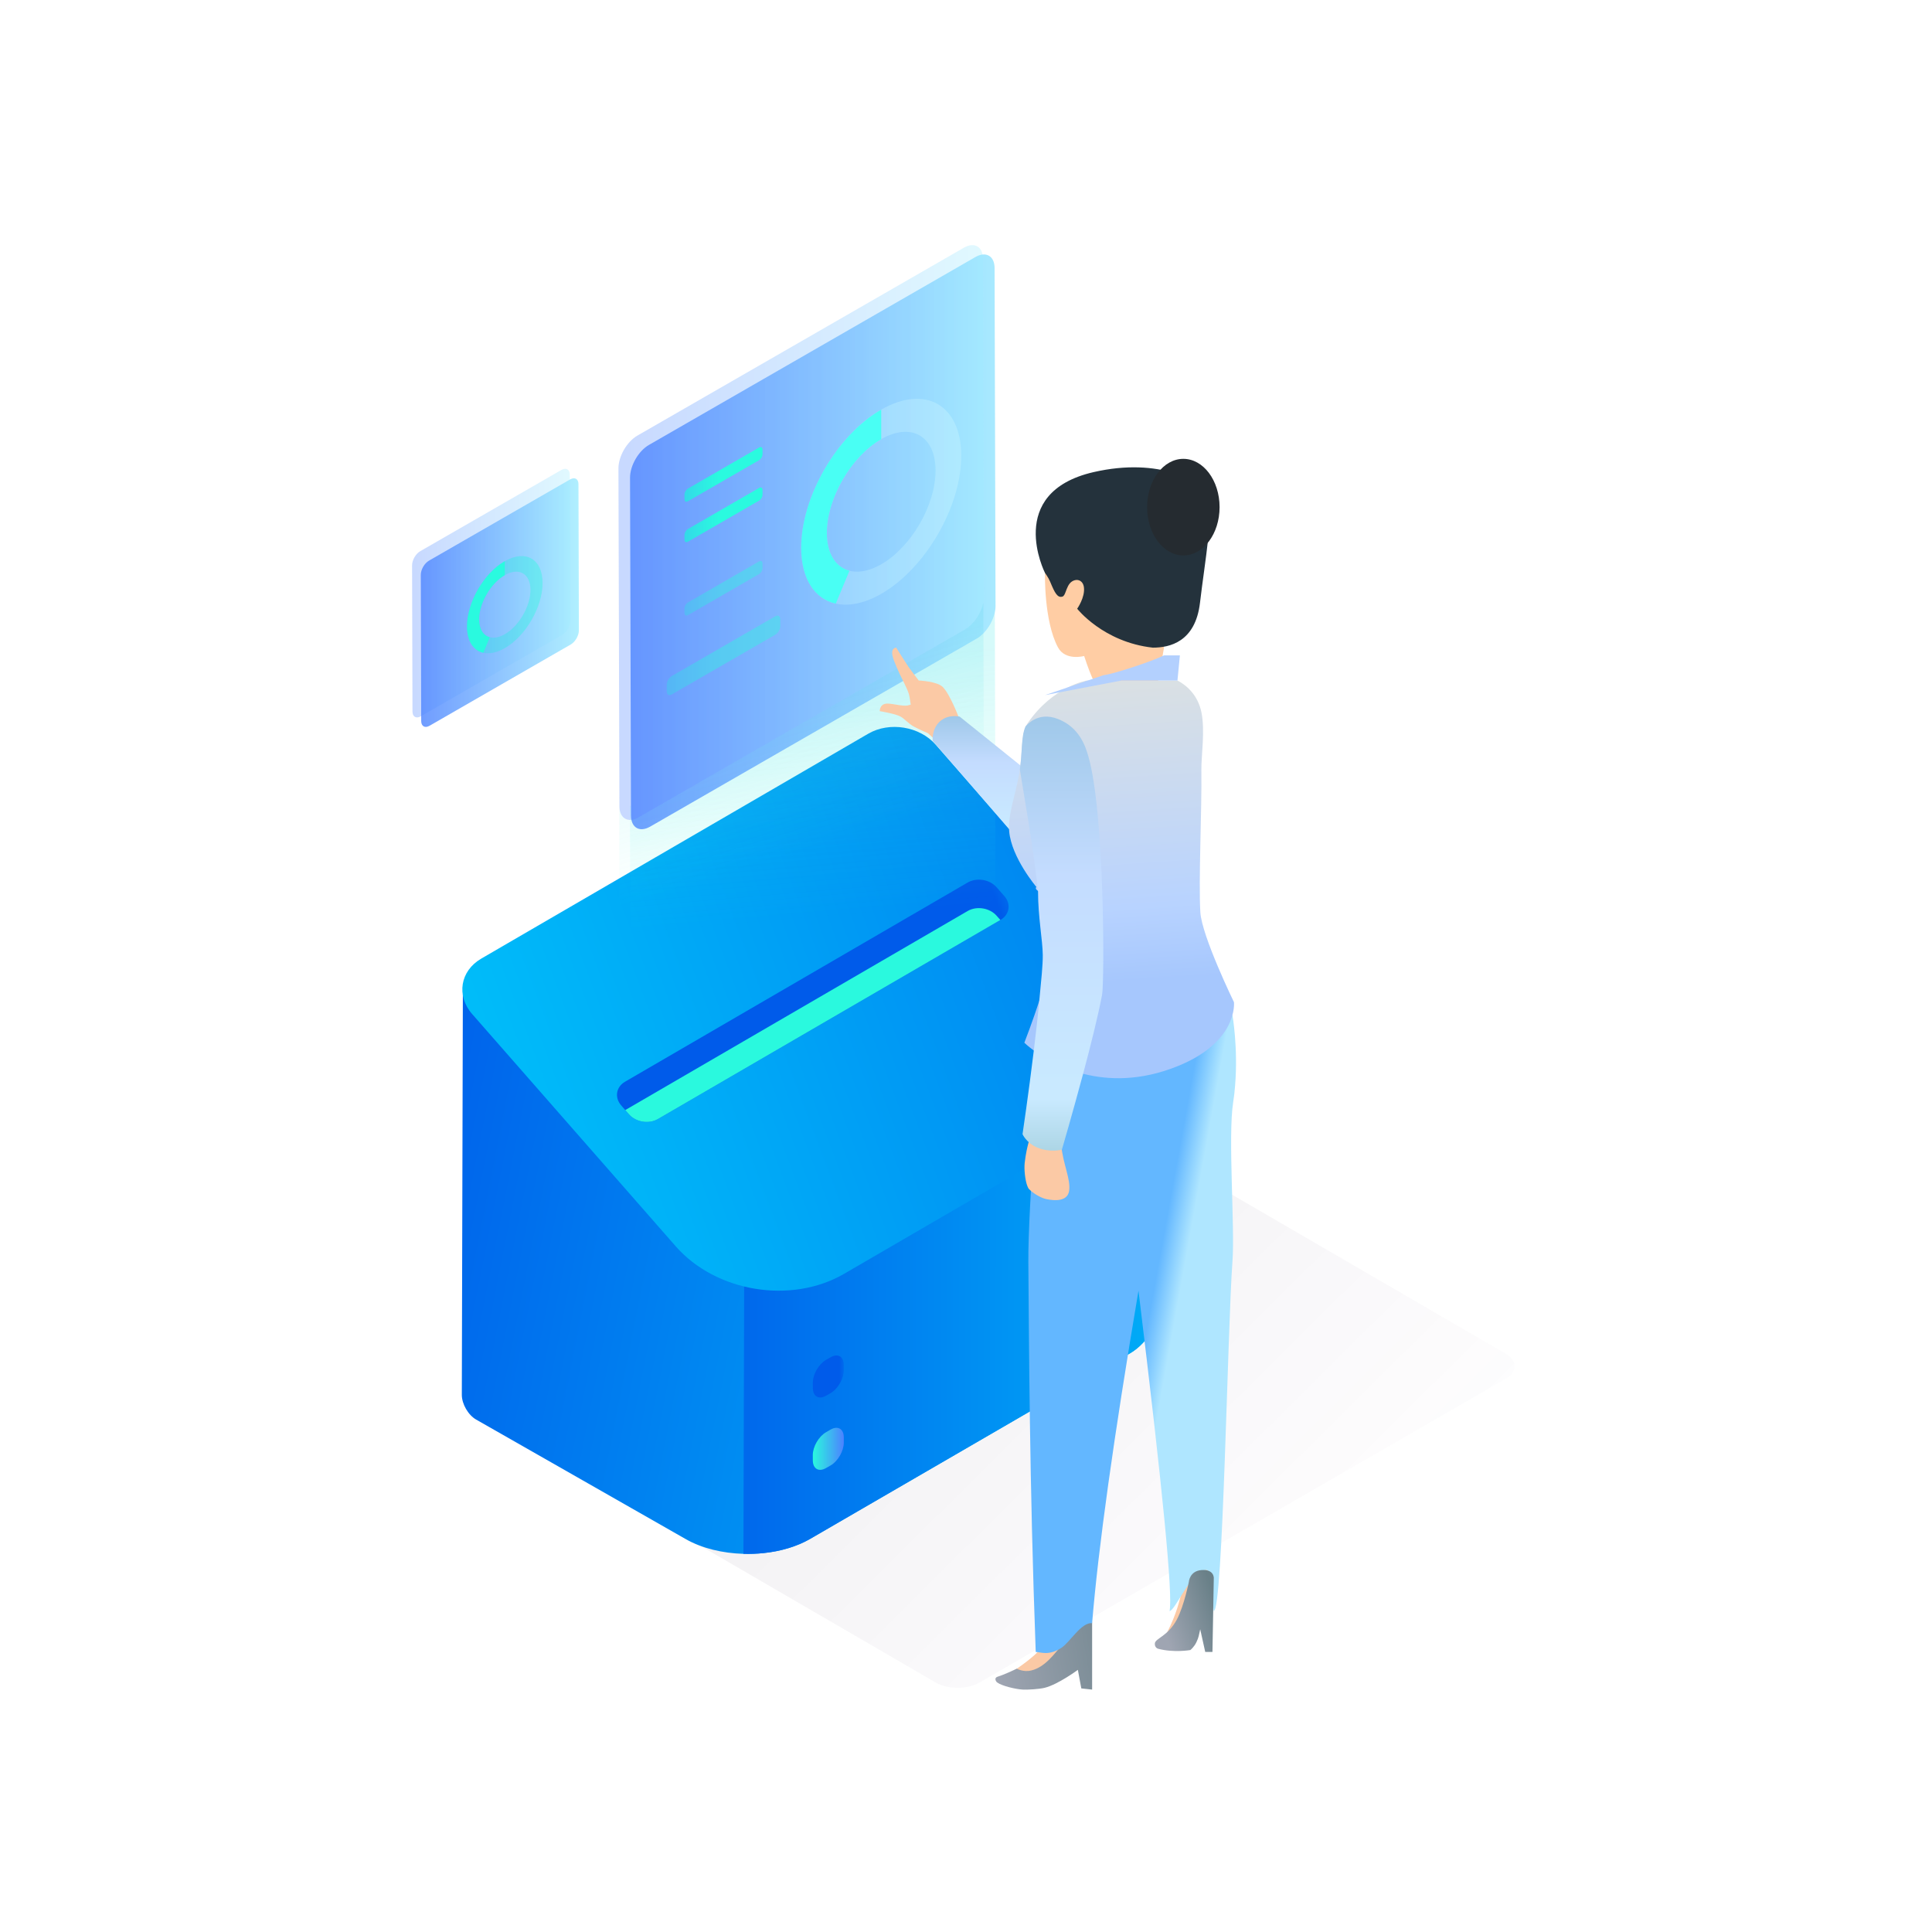 <?xml version="1.0" encoding="UTF-8"?>
<svg width="160px" height="160px" viewBox="0 0 160 160" version="1.1" xmlns="http://www.w3.org/2000/svg" xmlns:xlink="http://www.w3.org/1999/xlink">
    <title>办公</title>
    <defs>
        <linearGradient x1="95.688%" y1="76.455%" x2="24.977%" y2="35.51%" id="linearGradient-1">
            <stop stop-color="#311563" stop-opacity="0" offset="0%"></stop>
            <stop stop-color="#130624" offset="100%"></stop>
        </linearGradient>
        <linearGradient x1="118.641%" y1="60.191%" x2="-16.712%" y2="38.74%" id="linearGradient-2">
            <stop stop-color="#00C6FB" offset="0.54%"></stop>
            <stop stop-color="#005BEA" offset="100%"></stop>
        </linearGradient>
        <linearGradient x1="137.118%" y1="50%" x2="-19.285%" y2="50%" id="linearGradient-3">
            <stop stop-color="#00C6FB" offset="0.54%"></stop>
            <stop stop-color="#005BEA" offset="100%"></stop>
        </linearGradient>
        <linearGradient x1="-8.631%" y1="69.005%" x2="153.246%" y2="20.218%" id="linearGradient-4">
            <stop stop-color="#00C6FB" offset="0.54%"></stop>
            <stop stop-color="#005BEA" offset="100%"></stop>
        </linearGradient>
        <linearGradient x1="125.077%" y1="32.423%" x2="102.895%" y2="37.616%" id="linearGradient-5">
            <stop stop-color="#00C6FB" offset="0.54%"></stop>
            <stop stop-color="#005BEA" offset="100%"></stop>
        </linearGradient>
        <linearGradient x1="50.001%" y1="192.439%" x2="50.001%" y2="119.618%" id="linearGradient-6">
            <stop stop-color="#4C82FF" offset="0%"></stop>
            <stop stop-color="#2AF9DE" offset="100%"></stop>
        </linearGradient>
        <linearGradient x1="185.315%" y1="50.004%" x2="85.298%" y2="50.004%" id="linearGradient-7">
            <stop stop-color="#00C6FB" offset="0.54%"></stop>
            <stop stop-color="#005BEA" offset="100%"></stop>
        </linearGradient>
        <linearGradient x1="99.985%" y1="49.994%" x2="-0.007%" y2="49.994%" id="linearGradient-8">
            <stop stop-color="#4C82FF" offset="0%"></stop>
            <stop stop-color="#2AF9DE" offset="100%"></stop>
        </linearGradient>
        <linearGradient x1="-0%" y1="50%" x2="100%" y2="50%" id="linearGradient-9">
            <stop stop-color="#4C83FF" offset="0%"></stop>
            <stop stop-color="#92E4FF" offset="100%"></stop>
        </linearGradient>
        <linearGradient x1="-0.001%" y1="50%" x2="100%" y2="50%" id="linearGradient-10">
            <stop stop-color="#4C83FF" offset="0%"></stop>
            <stop stop-color="#9DECFF" offset="100%"></stop>
        </linearGradient>
        <linearGradient x1="42.797%" y1="-68.488%" x2="50.689%" y2="59.789%" id="linearGradient-11">
            <stop stop-color="#30E4E5" offset="61.15%"></stop>
            <stop stop-color="#2AFADF" stop-opacity="0" offset="100%"></stop>
        </linearGradient>
        <linearGradient x1="39.551%" y1="1.902%" x2="50.135%" y2="49.761%" id="linearGradient-12">
            <stop stop-color="#30BDE5" offset="0%"></stop>
            <stop stop-color="#2AFADF" stop-opacity="0" offset="100%"></stop>
        </linearGradient>
        <linearGradient x1="-139.083%" y1="50%" x2="91.221%" y2="50%" id="linearGradient-13">
            <stop stop-color="#4C83FF" offset="0%"></stop>
            <stop stop-color="#B9ECFF" offset="75.28%"></stop>
            <stop stop-color="#C9F4FF" offset="100%"></stop>
        </linearGradient>
        <linearGradient x1="-142.558%" y1="49.997%" x2="-42.554%" y2="49.997%" id="linearGradient-14">
            <stop stop-color="#92CFFF" offset="0%"></stop>
            <stop stop-color="#49FFF4" offset="100%"></stop>
        </linearGradient>
        <linearGradient x1="-115.967%" y1="50.005%" x2="43.527%" y2="50.005%" id="linearGradient-15">
            <stop stop-color="#4C83FF" offset="0%"></stop>
            <stop stop-color="#2AFADF" offset="100%"></stop>
        </linearGradient>
        <linearGradient x1="-115.967%" y1="50.001%" x2="43.527%" y2="50.001%" id="linearGradient-16">
            <stop stop-color="#4C83FF" offset="0%"></stop>
            <stop stop-color="#2AFADF" offset="100%"></stop>
        </linearGradient>
        <linearGradient x1="-115.967%" y1="50.008%" x2="43.527%" y2="50.008%" id="linearGradient-17">
            <stop stop-color="#4C83FF" offset="0%"></stop>
            <stop stop-color="#2AFADF" offset="100%"></stop>
        </linearGradient>
        <linearGradient x1="-115.977%" y1="50.004%" x2="43.519%" y2="50.004%" id="linearGradient-18">
            <stop stop-color="#4C83FF" offset="0%"></stop>
            <stop stop-color="#2AFADF" offset="100%"></stop>
        </linearGradient>
        <linearGradient x1="-0.001%" y1="50%" x2="100%" y2="50%" id="linearGradient-19">
            <stop stop-color="#4C83FF" offset="0%"></stop>
            <stop stop-color="#9DECFF" offset="100%"></stop>
        </linearGradient>
        <linearGradient x1="-0.001%" y1="50%" x2="100%" y2="50%" id="linearGradient-20">
            <stop stop-color="#4C83FF" offset="0%"></stop>
            <stop stop-color="#9DECFF" offset="100%"></stop>
        </linearGradient>
        <linearGradient x1="-139.079%" y1="50.003%" x2="91.219%" y2="50.003%" id="linearGradient-21">
            <stop stop-color="#4C83FF" offset="0%"></stop>
            <stop stop-color="#30E5E5" offset="75.28%"></stop>
            <stop stop-color="#2AFADF" offset="100%"></stop>
        </linearGradient>
        <linearGradient x1="-142.541%" y1="50.004%" x2="-42.555%" y2="50.004%" id="linearGradient-22">
            <stop stop-color="#4C83FF" offset="0%"></stop>
            <stop stop-color="#2AFADF" offset="100%"></stop>
        </linearGradient>
        <linearGradient x1="49.993%" y1="104.414%" x2="49.993%" y2="-23.044%" id="linearGradient-23">
            <stop stop-color="#A1CDDB" offset="0%"></stop>
            <stop stop-color="#C9EAFF" offset="13.02%"></stop>
            <stop stop-color="#C4DCFF" offset="52.77%"></stop>
            <stop stop-color="#9DC7E8" offset="83.02%"></stop>
            <stop stop-color="#FFD1A3" offset="100%"></stop>
        </linearGradient>
        <linearGradient x1="0%" y1="71.801%" x2="162.37%" y2="50.001%" id="linearGradient-24">
            <stop stop-color="#9FA5B2" offset="0%"></stop>
            <stop stop-color="#698088" offset="100%"></stop>
        </linearGradient>
        <linearGradient x1="41.848%" y1="75.417%" x2="51.622%" y2="80.804%" id="linearGradient-25">
            <stop stop-color="#63B7FF" offset="0%"></stop>
            <stop stop-color="#AFE6FF" offset="100%"></stop>
        </linearGradient>
        <linearGradient x1="24.109%" y1="89.426%" x2="108.188%" y2="50.002%" id="linearGradient-26">
            <stop stop-color="#9FA5B2" offset="0%"></stop>
            <stop stop-color="#698088" offset="100%"></stop>
        </linearGradient>
        <linearGradient x1="51.144%" y1="75.106%" x2="45.785%" y2="-66.368%" id="linearGradient-27">
            <stop stop-color="#A6C7FD" offset="0%"></stop>
            <stop stop-color="#B8D3FF" offset="13.02%"></stop>
            <stop stop-color="#DAE0E3" offset="52.77%"></stop>
            <stop stop-color="#6CBCFF" offset="83.02%"></stop>
            <stop stop-color="#A3D6FF" offset="100%"></stop>
        </linearGradient>
        <linearGradient x1="49.993%" y1="104.414%" x2="49.993%" y2="-23.044%" id="linearGradient-28">
            <stop stop-color="#A1CDDB" offset="0%"></stop>
            <stop stop-color="#C9EAFF" offset="13.02%"></stop>
            <stop stop-color="#C4DCFF" offset="52.77%"></stop>
            <stop stop-color="#9DC7E8" offset="83.02%"></stop>
            <stop stop-color="#FFD1A3" offset="100%"></stop>
        </linearGradient>
    </defs>
    <g id="页面-1" stroke="none" stroke-width="1" fill="none" fill-rule="evenodd">
        <g id="传感器件-切图" transform="translate(-55, -391)">
            <g id="办公" transform="translate(55, 391)">
                <rect id="矩形" fill="#D8D8D8" opacity="0" x="0" y="0" width="160" height="160"></rect>
                <g id="49" transform="translate(34, 20)">
                    <path d="M9.122,99.366 L43.489,119.339 C44.49,119.921 46.112,119.922 47.113,119.343 L90.671,94.195 C91.673,93.616 91.674,92.677 90.675,92.096 L56.307,72.124 C55.308,71.543 53.686,71.541 52.685,72.118 L9.125,97.268 C8.124,97.846 8.122,98.786 9.122,99.366 Z" id="Path" fill="url(#linearGradient-1)" opacity="0.062"></path>
                    <path d="M4.246,95.514 C4.246,96.274 4.775,97.191 5.435,97.565 L22.787,107.46 C24.12,108.224 25.831,108.631 27.57,108.683 C28.12,108.697 28.679,108.678 29.224,108.621 C30.637,108.477 31.99,108.08 33.084,107.449 L59.585,92.076 C61.119,91.191 62.361,89.038 62.365,87.264 L62.404,65.779 L44.368,64.704 L4.332,62.315 L4.246,95.514 Z" id="Path" fill="url(#linearGradient-2)"></path>
                    <path d="M27.57,108.682 C28.12,108.696 28.679,108.678 29.224,108.621 C30.637,108.476 31.99,108.08 33.084,107.449 L59.585,92.076 C61.119,91.191 62.361,89.037 62.365,87.264 L62.404,65.779 L44.368,64.704 L27.647,79.214 L27.57,108.682 Z" id="Path" fill="url(#linearGradient-3)"></path>
                    <path d="M58.466,72.379 C62.834,69.84 63.677,64.701 60.345,60.9 L43.492,41.673 C42.158,40.151 39.663,39.744 37.914,40.757 L5.856,59.388 C4.108,60.405 3.771,62.461 5.104,63.981 L21.957,83.209 C25.286,87.009 31.53,88.033 35.9,85.495 L58.466,72.379 Z" id="Path" fill="url(#linearGradient-4)"></path>
                    <path d="M17.447,71.548 L17.782,71.931 L18.086,72.281 C18.664,72.936 19.733,73.109 20.488,72.674 L48.845,56.189 L48.855,56.184 C49.605,55.749 49.751,54.869 49.18,54.213 L48.535,53.48 C47.964,52.83 46.889,52.652 46.139,53.087 L17.772,69.578 C17.016,70.011 16.876,70.898 17.447,71.548 Z" id="Path" fill="url(#linearGradient-5)"></path>
                    <path d="M17.782,71.931 L18.086,72.281 C18.663,72.936 19.732,73.109 20.487,72.674 L48.845,56.189 L48.535,55.838 C47.964,55.188 46.889,55.01 46.139,55.445 L17.782,71.931 Z" id="Path" fill="url(#linearGradient-6)"></path>
                    <path d="M33.314,94.516 L33.318,94.951 C33.321,95.65 33.813,95.931 34.419,95.583 L34.791,95.368 C35.396,95.02 35.882,94.171 35.879,93.472 L35.878,93.036 C35.877,92.338 35.385,92.055 34.782,92.405 L34.406,92.621 C33.8,92.971 33.313,93.819 33.314,94.516 Z" id="Path" fill="url(#linearGradient-7)"></path>
                    <path d="M33.313,100.509 L33.315,100.946 C33.319,101.643 33.809,101.925 34.413,101.576 L34.792,101.359 C35.397,101.01 35.883,100.162 35.88,99.464 L35.878,99.026 C35.876,98.329 35.386,98.047 34.781,98.395 L34.407,98.613 C33.8,98.962 33.311,99.81 33.313,100.509 Z" id="Path" fill="url(#linearGradient-8)"></path>
                    <path d="M48.367,2.201 L48.446,30.183 C48.45,31.187 47.745,32.404 46.873,32.901 L19.842,48.46 C18.969,48.959 18.261,48.548 18.256,47.544 L18.177,19.562 C18.175,18.557 18.879,17.341 19.751,16.842 L46.784,1.284 C47.655,0.787 48.365,1.197 48.367,2.201 Z" id="Path" fill="url(#linearGradient-9)" opacity="0.8"></path>
                    <path d="M47.407,1.43 L47.486,29.413 C47.49,30.417 46.785,31.634 45.914,32.132 L18.882,47.691 C18.009,48.188 17.302,47.778 17.297,46.774 L17.218,18.791 C17.215,17.788 17.919,16.57 18.791,16.072 L45.824,0.514 C46.694,0.015 47.405,0.426 47.407,1.43 Z" id="Path" fill="url(#linearGradient-10)" opacity="0.309"></path>
                    <path d="M18.168,46.752 L18.236,71.724 C18.236,72.781 18.946,73.215 19.822,72.692 L46.874,56.264 C47.747,55.739 48.452,54.454 48.448,53.393 L48.388,30.72 C48.203,31.589 47.593,32.491 46.874,32.903 L19.84,48.463 C18.967,48.957 18.258,48.549 18.258,47.543 L18.254,46.7 L18.168,46.752 Z" id="Path" fill="url(#linearGradient-11)" opacity="0.2"></path>
                    <path d="M17.282,70.62 C17.282,71.677 17.992,72.112 18.868,71.587 L45.92,55.159 C46.792,54.635 47.498,53.35 47.493,52.288 L47.437,29.904 C47.261,30.785 46.642,31.713 45.912,32.131 L18.882,47.69 C18.009,48.188 17.301,47.78 17.295,46.774 L17.291,45.601 L17.282,70.62 Z" id="Path" fill="url(#linearGradient-12)" opacity="0.2"></path>
                    <path d="M45.607,17.726 C45.619,21.932 42.661,27.054 39,29.168 C35.34,31.281 32.363,29.584 32.352,25.379 C32.339,21.172 35.296,16.051 38.958,13.936 C42.617,11.824 45.594,13.52 45.607,17.726 Z M38.993,26.725 C41.481,25.289 43.489,21.809 43.48,18.953 C43.473,16.094 41.45,14.944 38.964,16.378 C36.477,17.815 34.468,21.292 34.476,24.151 C34.484,27.008 36.507,28.16 38.993,26.725 L38.993,26.725 Z" id="Shape" fill="url(#linearGradient-13)" fill-rule="nonzero" opacity="0.4"></path>
                    <path d="M38.958,13.936 C35.296,16.049 32.341,21.172 32.352,25.379 C32.358,27.971 33.49,29.611 35.216,29.989 L36.351,27.263 C35.221,26.98 34.482,25.874 34.475,24.155 C34.468,21.292 36.477,17.812 38.965,16.381 C38.969,16.377 38.977,16.374 38.979,16.374 L38.979,13.927 C38.973,13.929 38.965,13.934 38.958,13.936 Z" id="Path" fill="url(#linearGradient-14)"></path>
                    <path d="M29.149,17.227 L29.149,17.618 C29.15,17.799 29.024,18.019 28.867,18.109 L22.97,21.512 C22.814,21.604 22.687,21.53 22.686,21.348 L22.685,20.957 C22.684,20.776 22.81,20.556 22.967,20.466 L28.864,17.062 C29.021,16.973 29.148,17.045 29.149,17.227 Z" id="Path" fill="url(#linearGradient-15)"></path>
                    <path d="M29.149,20.574 L29.149,20.965 C29.15,21.147 29.024,21.367 28.867,21.457 L22.97,24.861 C22.814,24.952 22.687,24.878 22.686,24.697 L22.685,24.305 C22.684,24.125 22.81,23.904 22.967,23.814 L28.864,20.41 C29.021,20.32 29.148,20.393 29.149,20.574 Z" id="Path" fill="url(#linearGradient-16)"></path>
                    <path d="M29.149,26.658 L29.149,27.049 C29.15,27.23 29.024,27.449 28.867,27.539 L22.97,30.943 C22.814,31.034 22.687,30.96 22.686,30.779 L22.685,30.387 C22.684,30.206 22.81,29.986 22.967,29.896 L28.864,26.493 C29.021,26.402 29.148,26.476 29.149,26.658 Z" id="Path" fill="url(#linearGradient-17)" opacity="0.4"></path>
                    <path d="M30.618,31.277 L30.62,31.847 C30.62,32.11 30.437,32.429 30.209,32.561 L21.631,37.511 C21.403,37.643 21.218,37.537 21.217,37.273 L21.216,36.704 C21.215,36.442 21.4,36.12 21.627,35.989 L30.205,31.038 C30.431,30.907 30.617,31.014 30.618,31.277 Z" id="Path" fill="url(#linearGradient-18)" opacity="0.4"></path>
                    <path d="M13.907,20.096 L13.941,32.202 C13.943,32.636 13.638,33.162 13.262,33.377 L1.567,40.108 C1.19,40.323 0.883,40.146 0.882,39.711 L0.848,27.607 C0.847,27.172 1.15,26.646 1.528,26.43 L13.222,19.7 C13.599,19.484 13.906,19.662 13.907,20.096 Z" id="Path" fill="url(#linearGradient-19)" opacity="0.8"></path>
                    <path d="M13.186,19.31 L13.221,31.415 C13.223,31.849 12.918,32.376 12.54,32.591 L0.846,39.322 C0.468,39.538 0.162,39.36 0.16,38.925 L0.126,26.821 C0.125,26.386 0.429,25.859 0.806,25.645 L12.501,18.914 C12.879,18.698 13.185,18.875 13.186,19.31 Z" id="Path" fill="url(#linearGradient-20)" opacity="0.309"></path>
                    <path d="M10.934,28.27 C10.939,30.255 9.543,32.675 7.812,33.673 C6.086,34.67 4.68,33.868 4.675,31.883 C4.67,29.897 6.064,27.479 7.793,26.481 C9.521,25.484 10.926,26.284 10.934,28.27 Z M7.811,32.519 C8.985,31.842 9.933,30.198 9.93,28.85 C9.925,27.501 8.971,26.957 7.797,27.635 C6.624,28.313 5.675,29.955 5.678,31.305 C5.682,32.653 6.636,33.197 7.811,32.519 L7.811,32.519 Z" id="Shape" fill="url(#linearGradient-21)" fill-rule="nonzero" opacity="0.4"></path>
                    <path d="M7.793,26.481 C6.065,27.479 4.67,29.897 4.675,31.884 C4.678,33.107 5.212,33.882 6.027,34.06 L6.563,32.773 C6.03,32.639 5.682,32.118 5.678,31.305 C5.675,29.954 6.624,28.31 7.798,27.635 C7.8,27.633 7.803,27.631 7.805,27.631 L7.805,26.476 C7.8,26.478 7.797,26.48 7.793,26.481 Z" id="Path" fill="url(#linearGradient-22)"></path>
                    <path d="M44.086,36.904 C43.613,36.414 42.085,36.357 42.085,36.357 C42.085,36.357 41.457,35.543 41.262,35.261 C40.987,34.864 40.22,33.636 40.22,33.636 C40.22,33.636 39.78,33.631 39.909,34.288 C39.998,34.758 40.592,35.987 40.592,35.987 C40.592,35.987 41.148,37.066 41.261,37.452 C41.318,37.644 41.374,37.995 41.424,38.355 C41.342,38.381 41.25,38.407 41.153,38.426 C40.754,38.499 40.061,38.291 39.54,38.269 C38.831,38.238 38.858,38.895 38.858,38.895 C38.858,38.895 40.141,39.098 40.592,39.349 C40.885,39.512 41.261,39.941 41.653,40.158 C42.123,40.414 42.853,40.723 42.853,40.723 L43.616,41.44 L44.6,40.899 L45.506,39.684 C45.507,39.684 44.736,37.572 44.086,36.904 Z" id="Path" fill="#FBC9A5"></path>
                    <path d="M45.477,39.348 L52.536,45.022 L50.459,49.697 L43.24,41.357 C43.24,41.357 43.134,40.413 43.818,39.763 C44.249,39.354 44.784,39.296 45.127,39.307 C45.341,39.311 45.477,39.348 45.477,39.348 Z" id="Path" fill="url(#linearGradient-23)"></path>
                    <path d="M52.702,104.444 L53.536,114.955 C53.536,114.955 52.382,116.329 51.975,116.767 C51.561,117.222 50.781,117.798 50.302,118.13 C50.063,118.297 49.898,118.406 49.898,118.406 C49.898,118.406 50.278,118.929 51.32,118.754 C52.138,118.619 53.893,117.881 54.513,117.331 C55.118,116.789 56.216,114.551 56.216,114.551 L56.957,104.444 L52.702,104.444 L52.702,104.444 Z" id="Path" fill="#FBC9A5"></path>
                    <path d="M51.418,118.338 C50.745,118.507 50.21,118.19 50.21,118.19 C50.21,118.19 49.249,118.662 48.622,118.855 C48.295,118.953 48.482,119.262 48.575,119.329 C48.977,119.632 50.15,119.898 50.703,119.924 C51.151,119.945 52.057,119.884 52.496,119.781 C53.615,119.511 55.264,118.29 55.264,118.29 L55.549,119.827 L56.445,119.924 L56.445,114.425 C56.445,114.425 56.445,114.198 56.34,114.092 C56.194,113.946 55.881,113.859 55.362,114.296 C54.854,114.726 54.513,115.56 53.994,116.169 C53.261,117.037 52.533,118.061 51.418,118.338 Z" id="Path" fill="url(#linearGradient-24)"></path>
                    <path d="M66.896,102.927 L63.445,104.634 L64.053,110.24 L64.053,110.24 C64.053,110.24 64.063,112.406 62.701,115.103 C61.338,117.802 63.706,115.625 63.706,115.625 L64.413,113.871 L65.428,111.008 L66.372,110.958 L66.896,102.927 Z" id="Path" fill="#FBC9A5"></path>
                    <path d="M51.163,84.491 C51.218,90.797 51.248,102.657 51.775,116.808 C52.181,116.808 52.834,117.163 53.915,116.455 C54.606,116.002 55.562,114.323 56.445,114.425 C56.948,108.249 58.228,99.071 60.285,86.889 C62.284,103.288 63.141,112.13 62.859,113.414 C63.306,113.442 64.684,110.017 65.885,110.021 C66.519,110.023 66.36,112.668 66.521,113.414 C67.287,113.414 67.662,89.84 68.066,84.491 C68.281,81.621 67.68,74.114 68.127,71.274 C68.2,70.808 68.256,70.343 68.286,69.889 C68.543,66.768 68.066,64.068 68.066,64.068 L52.197,66.696 C52.197,66.696 51.127,80.078 51.163,84.491 Z" id="Path" fill="url(#linearGradient-25)"></path>
                    <path d="M65.511,110.026 C64.513,110.096 64.454,111.003 64.454,111.003 C64.454,111.003 64.077,112.94 63.473,114.1 C62.724,115.519 61.69,115.668 61.64,116.095 C61.62,116.244 61.689,116.478 61.908,116.541 C63.211,116.894 64.58,116.649 64.58,116.649 C64.58,116.649 64.882,116.415 65.079,116.003 C65.291,115.558 65.272,115.448 65.397,114.933 L65.812,116.808 L66.41,116.808 L66.521,110.705 C66.521,110.706 66.572,109.951 65.511,110.026 Z" id="Path" fill="url(#linearGradient-26)"></path>
                    <path d="M52.539,27.442 C52.539,27.442 52.443,31.43 53.616,33.612 C54.228,34.757 55.785,34.327 55.785,34.327 C56.371,36.132 56.9,37.212 57.37,37.568 C58.011,38.054 59.456,38.044 61.704,37.538 L62.404,33.612 L59.503,29.549 L58.887,27.581 L52.539,27.442 Z" id="Path" fill="#FFCDA4"></path>
                    <path d="M63.512,68.301 C60.463,69.529 57.814,69.459 55.746,68.937 C53.881,68.463 52.482,67.625 51.663,67.035 C51.122,66.639 50.832,66.355 50.832,66.355 C50.832,66.355 51.549,64.516 52.146,62.638 C52.546,61.369 52.947,60.088 52.977,59.344 C53.047,57.36 52.398,54.781 52.014,53.831 L52.014,53.817 C51.637,53.586 51.832,53.457 51.832,53.457 C51.832,53.457 49.769,51.034 49.576,48.849 C49.454,47.461 50.104,45.842 50.426,43.972 C50.442,43.894 50.444,43.807 50.459,43.729 C50.673,42.29 50.58,41.011 50.95,40.181 C50.992,40.073 51.042,39.99 51.099,39.904 C53.199,36.821 56.019,36.357 56.019,36.357 L63.512,36.357 C64.307,36.767 65.205,37.594 65.493,38.97 C65.813,40.499 65.477,42.618 65.493,43.729 C65.538,47.188 65.251,52.85 65.407,55.544 C65.529,57.529 68.192,62.997 68.192,62.997 C68.192,62.997 68.569,66.266 63.512,68.301 Z" id="Path" fill="url(#linearGradient-27)"></path>
                    <path d="M52.539,27.442 C52.539,27.442 52.823,27.818 52.982,28.206 C53.355,29.111 53.582,29.542 53.995,29.404 C54.105,29.37 54.18,29.211 54.255,29.006 C54.367,28.713 54.49,28.335 54.779,28.153 C55.223,27.874 55.696,28.084 55.765,28.637 C55.874,29.467 55.208,30.412 55.208,30.412 C55.208,30.412 57.37,33.182 61.472,33.636 C62.845,33.636 65,33.182 65.38,29.904 C65.757,26.655 66.608,21.935 66.011,20.87 C65.492,19.947 62.108,17.823 56.562,19.099 C49.176,20.805 52.539,27.442 52.539,27.442 Z" id="Path" fill="#24323C"></path>
                    <ellipse id="椭圆形" fill="#252B30" cx="64" cy="22" rx="3" ry="4"></ellipse>
                    <path d="M51.447,73.803 C51.447,73.803 51.213,74.355 51.022,75.28 C50.957,75.589 50.902,75.934 50.859,76.318 C50.804,76.828 50.89,77.705 51.07,78.195 C51.119,78.327 51.171,78.429 51.233,78.49 C51.572,78.832 52.203,79.215 52.669,79.308 C54.296,79.637 54.495,78.9 54.539,78.634 C54.692,77.664 54.031,76.406 53.887,74.836 C53.83,74.173 51.447,73.803 51.447,73.803 Z" id="Path" fill="#FBC9A5"></path>
                    <path d="M57.273,62.363 C56.963,64.034 56.329,66.571 55.696,68.937 C54.816,72.219 53.943,75.207 53.943,75.207 C53.943,75.207 52.982,75.487 51.898,75.033 C51.436,74.836 51.132,74.56 50.946,74.331 C50.754,74.103 50.682,73.925 50.682,73.925 C50.682,73.925 51.172,70.635 51.611,67.035 C51.794,65.551 51.965,64.019 52.091,62.638 C52.226,61.212 52.364,59.955 52.358,59.096 C52.346,57.865 51.966,55.948 51.966,53.831 L51.966,53.817 C51.589,50.256 50.841,46.129 50.46,43.729 C50.675,42.289 50.554,41.011 50.922,40.18 L50.913,40.176 C50.913,40.176 50.906,40.176 50.911,40.173 C50.993,40.118 51.909,38.871 53.626,39.547 C55.401,40.247 55.9,41.818 56.137,42.653 C57.493,47.372 57.466,61.308 57.273,62.363 Z" id="Path" fill="url(#linearGradient-28)"></path>
                    <path d="M62.404,34.275 L63.714,34.275 L63.512,36.357 L58.88,36.357 L52.537,37.568 L57.37,35.921 C57.825,35.859 58.622,35.641 59.762,35.268 C60.902,34.895 61.782,34.564 62.404,34.275 Z" id="路径-8" fill="#B3D0FE"></path>
                </g>
            </g>
        </g>
    </g>
</svg>